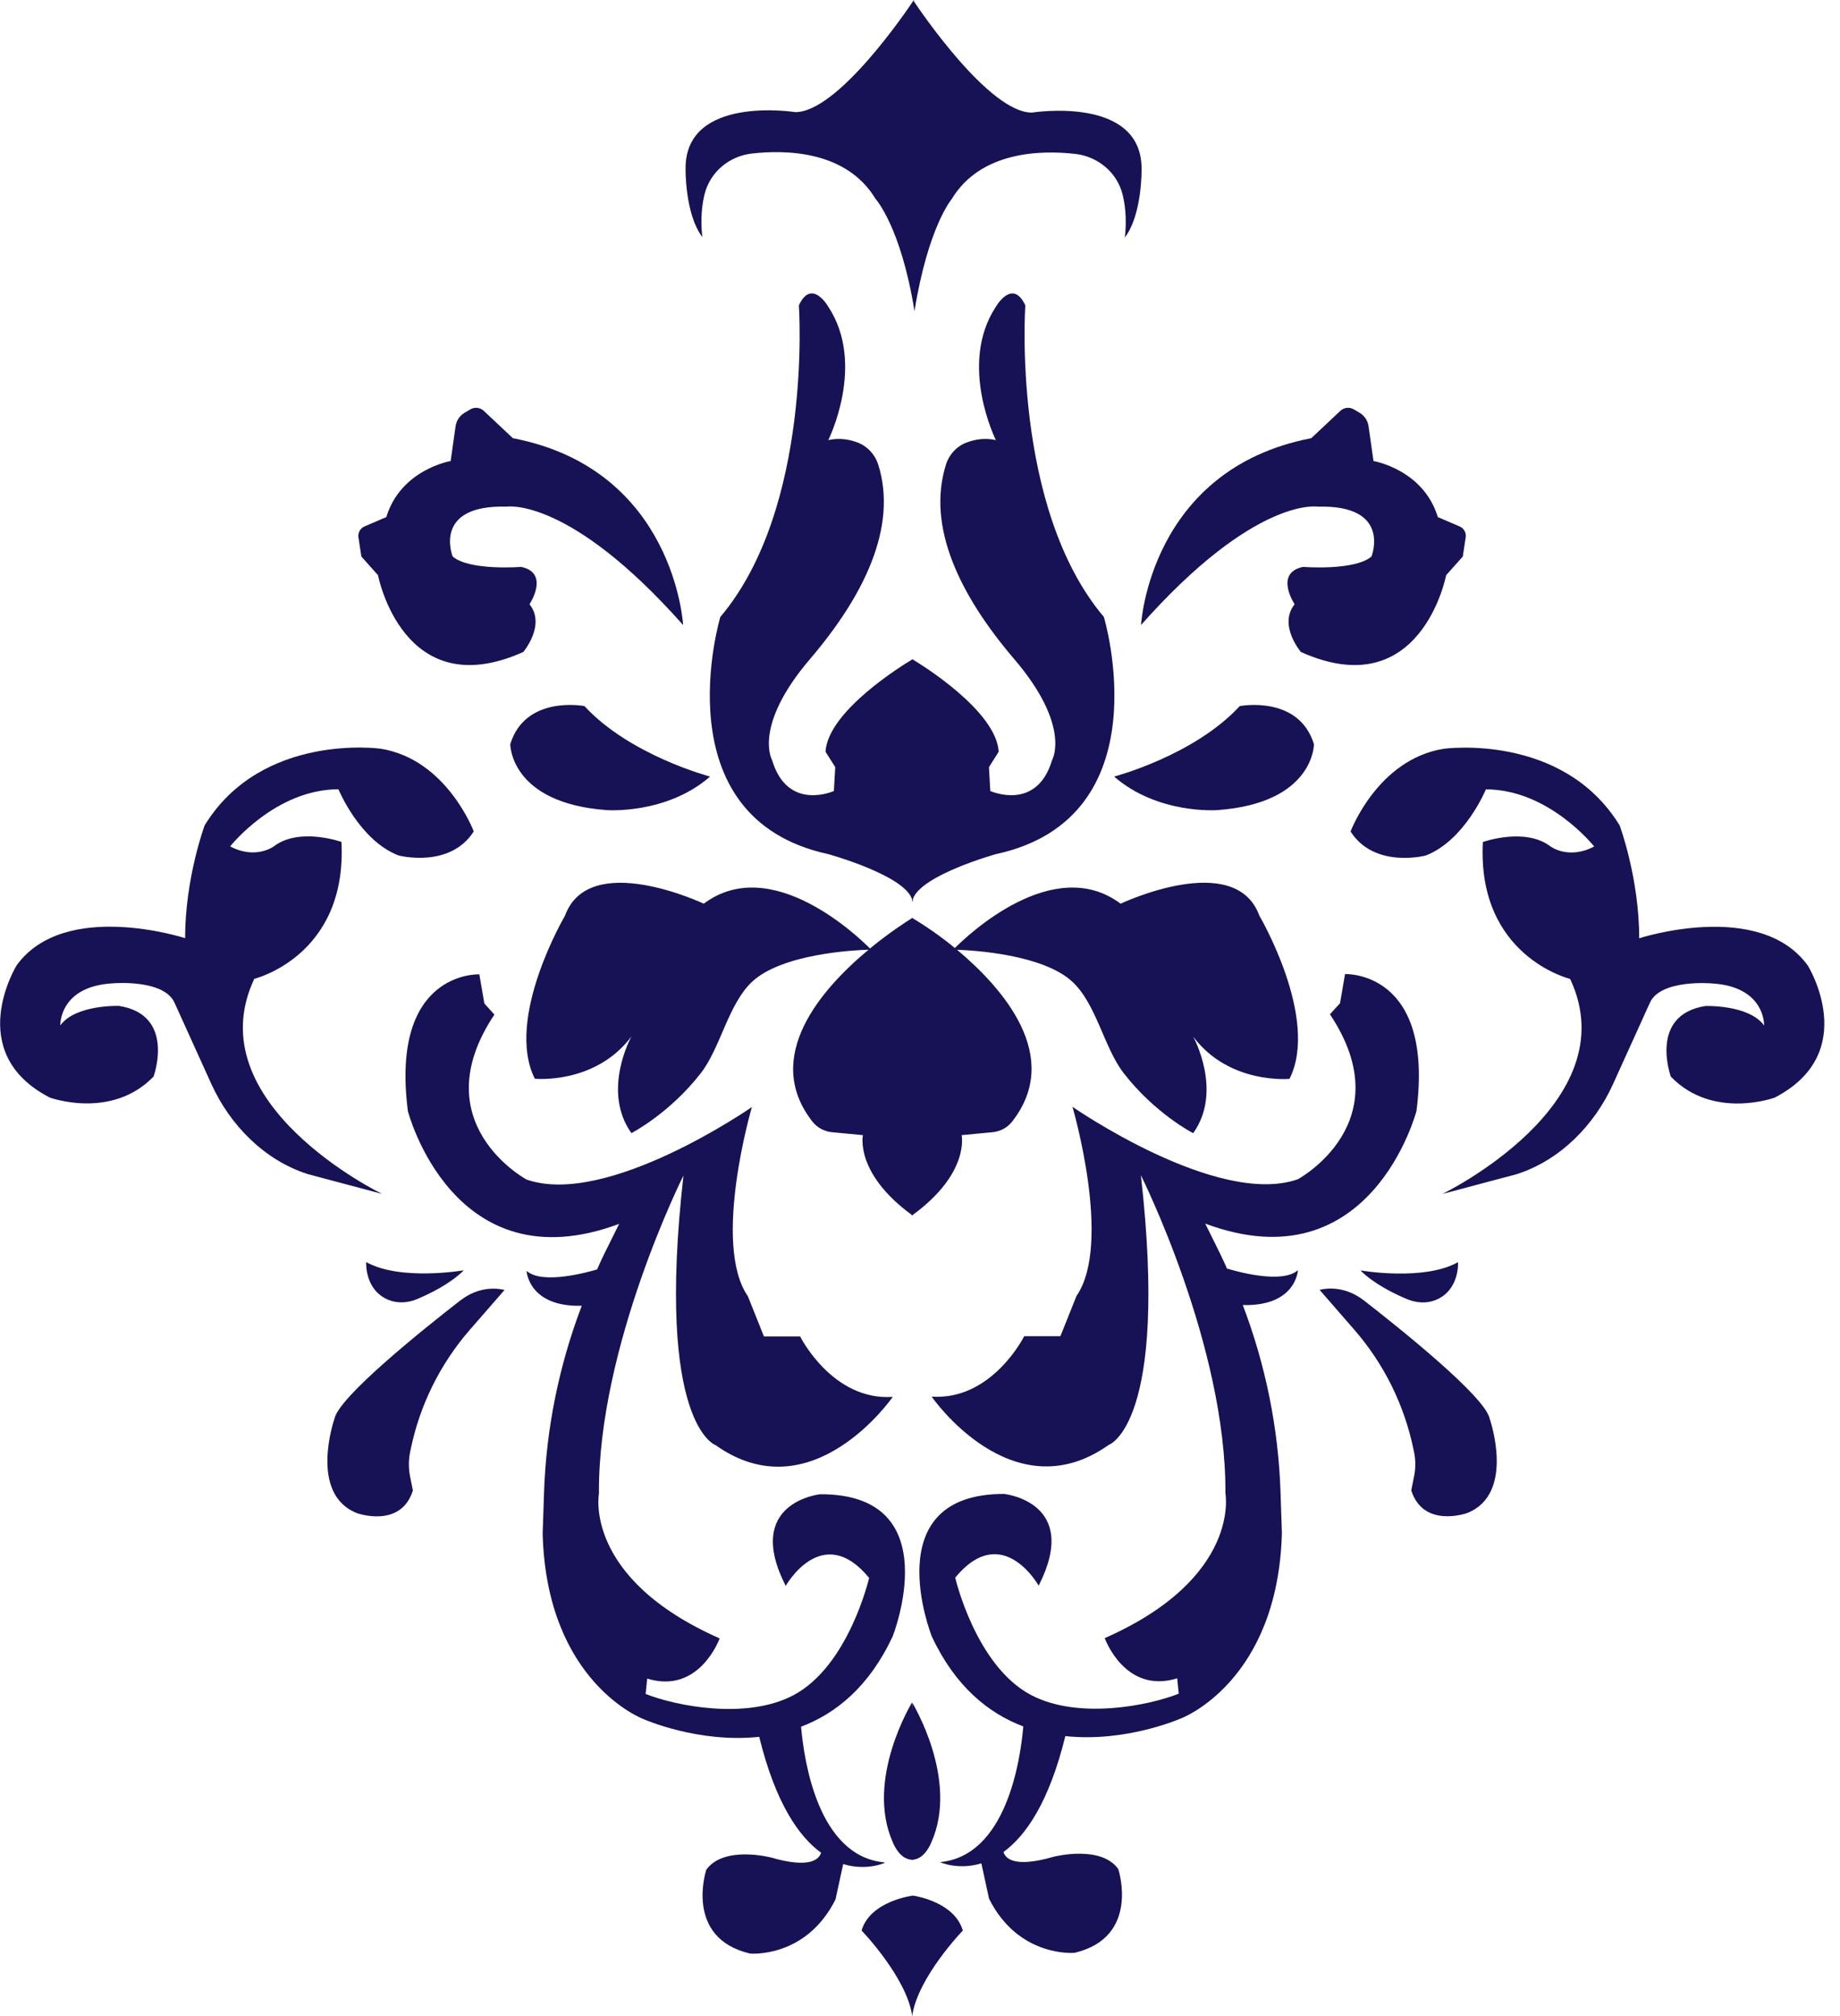<?xml version="1.0" encoding="UTF-8"?> <svg xmlns="http://www.w3.org/2000/svg" width="63" height="69" viewBox="0 0 63 69" fill="none"><g clip-path="url(#clip0_9055_4836)"><path d="M24.127 6.635C24.318 5.884 24.971 5.343 25.741 5.255C26.886 5.124 28.973 5.146 29.974 6.801C29.974 6.801 30.844 7.749 31.31 10.639V10.655C31.776 7.761 32.586 6.813 32.586 6.813C33.587 5.159 35.674 5.137 36.819 5.268C37.589 5.356 38.243 5.897 38.434 6.648C38.624 7.395 38.512 8.13 38.512 8.13C39.116 7.336 39.087 5.775 39.087 5.775C39.087 3.25 35.33 3.854 35.33 3.854C33.875 3.854 31.535 0.41 31.291 0.047V0C31.291 0 31.285 0.009 31.275 0.022C31.272 0.016 31.269 0.013 31.269 0.013V0.031C31.028 0.391 28.688 3.838 27.23 3.838C27.23 3.838 23.473 3.238 23.473 5.759C23.473 5.759 23.445 7.32 24.049 8.115C24.049 8.115 23.939 7.38 24.127 6.632V6.635Z" fill="#161255"></path><path d="M28.36 29.233C28.36 29.233 30.963 29.95 31.229 30.779V30.866C31.229 30.866 31.239 30.838 31.242 30.823C31.245 30.838 31.254 30.851 31.254 30.866V30.776C31.52 29.95 34.098 29.233 34.098 29.233C39.864 27.985 37.796 21.116 37.796 21.116C34.627 17.368 35.106 10.451 35.106 10.451C34.664 9.507 34.098 10.498 34.098 10.498C32.8 12.469 34.098 15.062 34.098 15.062C33.71 14.975 33.36 15.044 33.091 15.147C32.756 15.275 32.496 15.554 32.39 15.898C31.714 18.041 32.884 20.402 34.724 22.555C36.695 24.86 36.022 26.015 36.022 26.015C35.494 27.791 33.907 27.072 33.907 27.072L33.861 26.255L34.195 25.727C34.105 24.316 31.523 22.733 31.254 22.573V22.558C31.254 22.558 31.245 22.564 31.242 22.567C31.239 22.567 31.229 22.558 31.229 22.558V22.573C30.96 22.733 28.354 24.316 28.264 25.727L28.598 26.255L28.551 27.072C28.551 27.072 26.965 27.791 26.436 26.015C26.436 26.015 25.764 24.86 27.735 22.555C29.574 20.402 30.744 18.038 30.069 15.898C29.959 15.557 29.703 15.275 29.368 15.147C29.099 15.044 28.752 14.975 28.36 15.062C28.36 15.062 29.659 12.469 28.36 10.498C28.36 10.498 27.791 9.504 27.353 10.451C27.353 10.451 27.835 17.368 24.663 21.116C24.663 21.116 22.598 27.985 28.36 29.233Z" fill="#161255"></path><path d="M12.943 19.686C12.943 19.686 13.797 24.163 17.917 22.314C17.917 22.314 18.699 21.391 18.13 20.681C18.13 20.681 18.84 19.614 17.845 19.402C17.845 19.402 16.068 19.542 15.498 19.045C15.498 19.045 14.788 17.268 17.348 17.34C17.348 17.34 19.478 16.983 23.389 21.391C23.389 21.391 23.104 16.061 17.56 14.997L16.565 14.062C16.44 13.943 16.249 13.924 16.102 14.012L15.902 14.13C15.736 14.231 15.627 14.396 15.599 14.587L15.43 15.779C15.43 15.779 13.725 16.064 13.227 17.697L12.483 18.016C12.335 18.078 12.251 18.232 12.273 18.391L12.373 19.048L12.943 19.686Z" fill="#161255"></path><path d="M20.011 24.166C20.011 24.166 17.99 23.775 17.471 25.47C17.471 25.47 17.461 27.485 20.774 27.726C20.774 27.726 22.814 27.882 24.313 26.578C24.313 26.578 21.575 25.861 20.011 24.166Z" fill="#161255"></path><path d="M8.703 33.501C8.703 33.501 11.894 32.728 11.691 28.815C11.691 28.815 10.248 28.299 9.373 28.968C9.373 28.968 8.756 29.431 7.88 28.968C7.88 28.968 9.426 27.013 11.588 27.013C11.588 27.013 12.307 28.765 13.646 29.278C13.646 29.278 15.398 29.741 16.221 28.455C16.221 28.455 15.295 25.984 13.03 25.624C13.03 25.624 8.963 25.058 7.007 28.248C7.007 28.248 6.338 30.05 6.338 32.109C6.338 32.109 2.218 30.77 0.572 33.035C0.572 33.035 -1.28 36.022 1.704 37.564C1.704 37.564 3.816 38.337 5.258 36.845C5.258 36.845 6.031 34.733 4.073 34.427C4.073 34.427 2.58 34.377 2.064 35.096C2.064 35.096 2.014 33.757 3.866 33.654C3.866 33.654 5.618 33.501 5.978 34.324L7.236 37.098C7.877 38.512 9.057 39.71 10.536 40.183L13.083 40.862C13.083 40.862 6.698 37.774 8.706 33.501H8.703Z" fill="#161255"></path><path d="M30.281 63.741C28.016 63.529 27.531 60.285 27.428 59.096C28.616 58.648 29.755 57.732 30.562 56.011C30.562 56.011 32.502 51.122 28.081 51.141C28.081 51.141 25.444 51.413 26.902 54.278C26.902 54.278 28.15 52.051 29.758 54.003C29.758 54.003 29.064 57.019 27.159 58.023C25.557 58.864 23.163 58.392 22.106 57.976L22.159 57.45C23.949 58.001 24.64 56.074 24.64 56.074C19.957 54.006 20.507 51.116 20.507 51.116C20.473 46.07 23.401 40.232 23.401 40.232C22.438 48.773 24.502 49.461 24.502 49.461C27.809 51.804 30.566 47.809 30.566 47.809C28.497 47.947 27.396 45.741 27.396 45.741H26.157L25.607 44.365C24.368 42.575 25.744 37.889 25.744 37.889C25.744 37.889 20.786 41.334 18.029 40.37C18.029 40.37 14.447 38.44 16.928 34.724L16.584 34.345L16.412 33.347C16.412 33.347 13.346 33.209 13.966 38.03C13.966 38.03 15.514 44.005 21.199 41.887L20.676 42.941C20.595 43.107 20.52 43.276 20.445 43.445C20.198 43.52 18.58 43.989 18.029 43.495C18.029 43.495 18.089 44.737 19.919 44.69C19.14 46.736 18.699 48.898 18.627 51.094L18.58 52.495C18.718 57.591 22.025 58.833 22.025 58.833C22.025 58.833 23.895 59.668 25.995 59.443C26.552 61.714 27.352 62.856 28.113 63.41C28.05 63.622 27.753 63.967 26.395 63.572C26.395 63.572 24.781 63.153 24.183 63.992C24.183 63.992 23.407 66.322 25.679 66.86C25.679 66.86 27.59 67.038 28.607 65.008L28.87 63.798C29.671 64.042 30.287 63.757 30.287 63.757L30.281 63.741Z" fill="#161255"></path><path d="M15.776 44.496C14.509 45.479 11.587 47.816 11.45 48.563C11.45 48.563 10.552 51.132 12.225 51.788C12.225 51.788 13.721 52.327 14.137 51.013L14.04 50.528C13.987 50.256 13.987 49.977 14.04 49.708L14.062 49.602C14.375 48.085 15.072 46.677 16.089 45.51L17.275 44.149C16.752 44.024 16.199 44.168 15.776 44.5V44.496Z" fill="#161255"></path><path d="M13.296 44.487C13.611 44.618 13.971 44.593 14.287 44.459C14.719 44.277 15.42 43.936 15.88 43.476C15.88 43.476 13.715 43.852 12.538 43.195C12.538 43.195 12.473 44.143 13.296 44.487Z" fill="#161255"></path><path d="M45.11 17.34C47.669 17.268 46.959 19.045 46.959 19.045C46.389 19.542 44.612 19.402 44.612 19.402C43.617 19.614 44.327 20.681 44.327 20.681C43.758 21.391 44.54 22.314 44.54 22.314C48.66 24.163 49.515 19.686 49.515 19.686L50.084 19.048L50.184 18.391C50.209 18.235 50.121 18.078 49.974 18.016L49.23 17.697C48.732 16.064 47.027 15.779 47.027 15.779L46.858 14.587C46.83 14.396 46.721 14.231 46.555 14.13L46.355 14.012C46.208 13.924 46.017 13.943 45.892 14.062L44.897 14.997C39.353 16.064 39.068 21.391 39.068 21.391C42.976 16.986 45.11 17.34 45.11 17.34Z" fill="#161255"></path><path d="M42.448 24.166C40.884 25.861 38.147 26.578 38.147 26.578C39.645 27.882 41.685 27.726 41.685 27.726C44.998 27.485 44.989 25.47 44.989 25.47C44.466 23.775 42.448 24.166 42.448 24.166Z" fill="#161255"></path><path d="M44.154 36.92C45.186 34.852 43.121 31.342 43.121 31.342C42.295 29.068 38.369 30.929 38.369 30.929C36.072 29.209 33.122 32.018 32.694 32.446C32.005 31.877 31.383 31.508 31.248 31.427V31.411C31.248 31.411 31.242 31.414 31.233 31.42C31.226 31.42 31.217 31.411 31.217 31.411V31.43C31.086 31.511 30.488 31.886 29.787 32.462C29.418 32.09 26.418 29.187 24.096 30.929C24.096 30.929 20.17 29.071 19.344 31.342C19.344 31.342 17.276 34.855 18.312 36.92C18.312 36.92 20.38 37.126 21.619 35.474C21.619 35.474 20.586 37.333 21.619 38.781C21.619 38.781 22.92 38.115 24 36.723C24.675 35.85 24.935 34.358 25.758 33.594C26.793 32.637 29.262 32.518 29.74 32.503C28.142 33.829 26.077 36.166 27.819 38.39C27.982 38.596 28.226 38.725 28.489 38.75L29.546 38.85C29.546 38.85 29.255 40.145 31.22 41.581V41.603C31.22 41.603 31.23 41.596 31.236 41.59C31.242 41.593 31.245 41.596 31.251 41.603V41.581C33.216 40.145 32.925 38.85 32.925 38.85L33.983 38.75C34.245 38.725 34.489 38.596 34.652 38.39C36.395 36.169 34.352 33.832 32.769 32.506C33.338 32.525 35.703 32.665 36.714 33.598C37.54 34.361 37.796 35.85 38.472 36.726C39.551 38.118 40.853 38.784 40.853 38.784C41.885 37.339 40.853 35.478 40.853 35.478C42.092 37.129 44.16 36.923 44.16 36.923L44.154 36.92Z" fill="#161255"></path><path d="M61.891 33.038C60.242 30.773 56.125 32.112 56.125 32.112C56.125 30.053 55.456 28.251 55.456 28.251C53.5 25.061 49.433 25.627 49.433 25.627C47.168 25.986 46.242 28.458 46.242 28.458C47.065 29.744 48.817 29.28 48.817 29.28C50.156 28.764 50.876 27.016 50.876 27.016C53.037 27.016 54.583 28.971 54.583 28.971C53.707 29.434 53.091 28.971 53.091 28.971C52.215 28.301 50.772 28.818 50.772 28.818C50.566 32.731 53.76 33.504 53.76 33.504C55.769 37.777 49.383 40.864 49.383 40.864L51.93 40.186C53.41 39.713 54.589 38.515 55.23 37.101L56.488 34.326C56.848 33.504 58.6 33.657 58.6 33.657C60.452 33.76 60.402 35.099 60.402 35.099C59.886 34.38 58.393 34.43 58.393 34.43C56.438 34.739 57.208 36.848 57.208 36.848C58.65 38.34 60.762 37.567 60.762 37.567C63.749 36.022 61.894 33.038 61.894 33.038H61.891Z" fill="#161255"></path><path d="M31.889 63.053C32.847 60.901 31.232 58.27 31.232 58.27V58.548L31.226 58.27C31.226 58.27 29.612 60.901 30.569 63.053C30.569 63.053 30.772 63.597 31.173 63.644V63.651C31.192 63.651 31.21 63.651 31.229 63.651C31.248 63.651 31.267 63.657 31.285 63.651V63.644C31.686 63.597 31.889 63.053 31.889 63.053Z" fill="#161255"></path><path d="M31.258 64.877C31.258 65.021 31.252 65.915 31.246 66.832C31.252 65.862 31.258 64.924 31.258 64.877C31.258 64.877 29.797 65.055 29.5 66.072C29.5 66.072 31.049 67.68 31.233 68.994V69C31.233 69 31.233 69 31.233 68.997C31.233 68.997 31.233 68.997 31.233 69C31.233 69 31.233 68.997 31.233 68.994C31.418 67.68 32.966 66.072 32.966 66.072C32.688 65.127 31.427 64.902 31.261 64.877H31.258Z" fill="#161255"></path><path d="M42.02 43.436C41.942 43.267 41.87 43.098 41.788 42.932L41.266 41.878C46.95 43.996 48.499 38.021 48.499 38.021C49.119 33.2 46.053 33.338 46.053 33.338L45.881 34.336L45.536 34.714C48.017 38.434 44.435 40.361 44.435 40.361C41.679 41.324 36.72 37.88 36.72 37.88C36.72 37.88 38.097 42.563 36.858 44.355L36.307 45.732H35.068C35.068 45.732 33.967 47.937 31.899 47.8C31.899 47.8 34.655 51.794 37.962 49.452C37.962 49.452 40.03 48.763 39.063 40.223C39.063 40.223 41.992 46.06 41.957 51.106C41.957 51.106 42.508 54 37.825 56.065C37.825 56.065 38.513 57.995 40.306 57.441L40.359 57.967C39.304 58.383 36.908 58.855 35.306 58.014C33.401 57.013 32.706 53.994 32.706 53.994C34.314 52.042 35.563 54.269 35.563 54.269C37.021 51.404 34.383 51.131 34.383 51.131C29.963 51.116 31.902 56.002 31.902 56.002C32.706 57.723 33.848 58.639 35.037 59.087C34.934 60.275 34.446 63.519 32.184 63.732C32.184 63.732 32.8 64.017 33.601 63.773L33.864 64.983C34.881 67.013 36.792 66.835 36.792 66.835C39.063 66.297 38.288 63.967 38.288 63.967C37.69 63.131 36.076 63.547 36.076 63.547C34.715 63.942 34.421 63.597 34.358 63.385C35.118 62.831 35.919 61.689 36.476 59.418C38.572 59.643 40.446 58.808 40.446 58.808C40.446 58.808 43.753 57.569 43.891 52.47L43.844 51.069C43.772 48.873 43.331 46.711 42.552 44.665C44.382 44.715 44.441 43.47 44.441 43.47C43.891 43.968 42.273 43.495 42.026 43.42L42.02 43.436Z" fill="#161255"></path><path d="M46.68 44.496C46.255 44.165 45.704 44.021 45.182 44.146L46.367 45.507C47.384 46.673 48.082 48.084 48.395 49.598L48.417 49.705C48.473 49.977 48.473 50.255 48.417 50.524L48.32 51.009C48.739 52.323 50.231 51.785 50.231 51.785C51.905 51.128 51.007 48.56 51.007 48.56C50.866 47.812 47.944 45.475 46.68 44.493V44.496Z" fill="#161255"></path><path d="M46.58 43.48C47.04 43.94 47.741 44.281 48.172 44.462C48.489 44.593 48.848 44.622 49.164 44.49C49.987 44.146 49.921 43.198 49.921 43.198C48.745 43.858 46.58 43.48 46.58 43.48Z" fill="#161255"></path></g><defs><clipPath id="clip0_9055_4836"><rect width="62.461" height="69" fill="white"></rect></clipPath></defs></svg> 